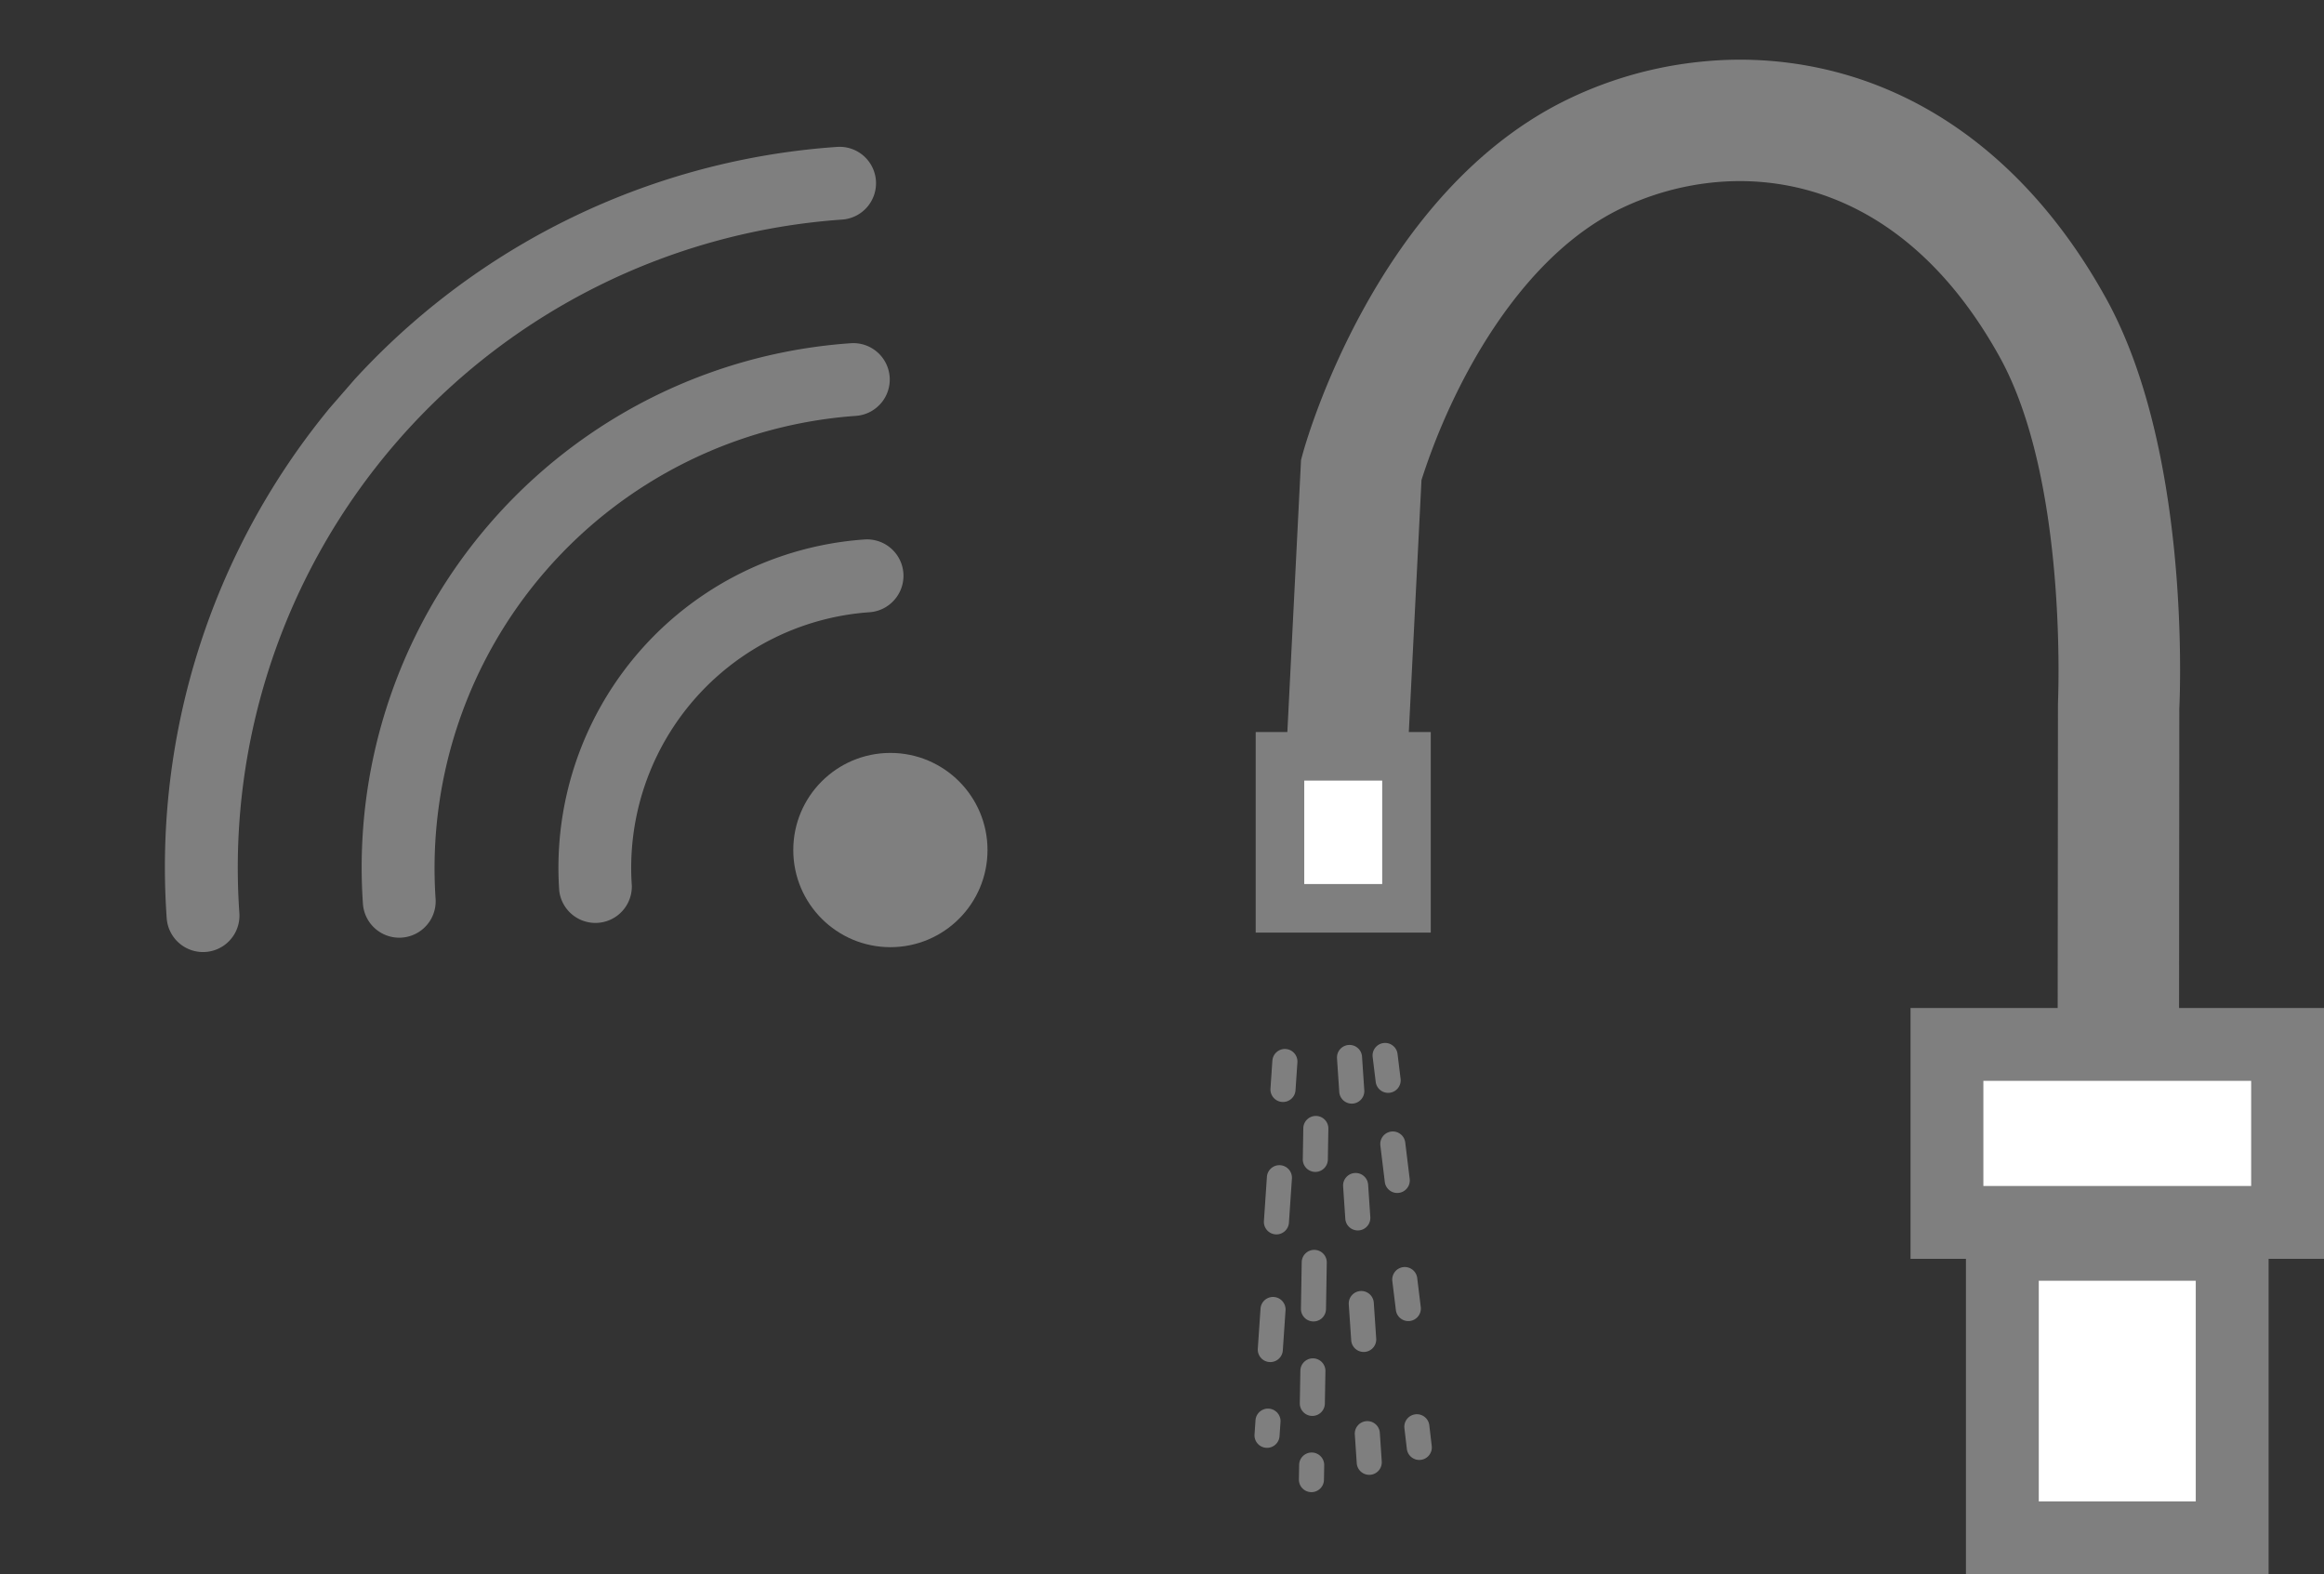 <svg xmlns="http://www.w3.org/2000/svg" xmlns:xlink="http://www.w3.org/1999/xlink" width="95.722" height="64.833" viewBox="0 0 95.722 64.833"><rect x="0" y="0" width="95.722" height="64.833" fill="#333333" stroke="none"/><defs><clipPath id="a"><rect width="42.965" height="22.737" transform="translate(0 0)" fill="none" stroke="#7f7f7f" stroke-width="1"/></clipPath></defs><g transform="translate(-1155.326 -1439.992)"><g transform="translate(1206.997 1482.945)"><path d="M31.694,246.1l-.04.583a.516.516,0,0,0,1.03.07l.04-.583a.516.516,0,0,0-1.03-.07" transform="translate(-31.653 -230.56)" fill="#7f7f7f"/><path d="M32.419,231.336l-.112,1.649a.516.516,0,0,0,1.03.07l.112-1.649a.516.516,0,1,0-1.03-.07" transform="translate(-32.171 -220.394)" fill="#7f7f7f"/><path d="M33.655,212.552l-.123,1.818a.516.516,0,0,0,1.03.07l.123-1.818a.516.516,0,0,0-1.03-.07" transform="translate(-33.144 -207.037)" fill="#7f7f7f"/><path d="M34.922,196.479l-.078,1.15a.516.516,0,0,0,1.031.07l.078-1.15a.516.516,0,0,0-1.03-.07" transform="translate(-34.186 -195.75)" fill="#7f7f7f"/><path d="M40.547,254.929l-.01.6a.516.516,0,0,0,1.032.018l.01-.6a.516.516,0,1,0-1.032-.018" transform="translate(-38.708 -237.555)" fill="#7f7f7f"/><path d="M40.743,240.427l-.023,1.339a.516.516,0,1,0,1.032.017l.023-1.338a.516.516,0,0,0-1.032-.018" transform="translate(-38.854 -226.931)" fill="#7f7f7f"/><path d="M40.976,224.466l-.032,1.916a.516.516,0,0,0,1.032.018l.032-1.916a.516.516,0,0,0-1.032-.018" transform="translate(-39.031 -215.438)" fill="#7f7f7f"/><path d="M41.333,205.761l-.021,1.273a.516.516,0,0,0,1.032.017l.021-1.273a.516.516,0,1,0-1.032-.017" transform="translate(-39.323 -202.248)" fill="#7f7f7f"/><path d="M51.722,248.691l.079,1.18a.516.516,0,1,0,1.03-.07l-.079-1.18a.516.516,0,1,0-1.03.07" transform="translate(-47.59 -232.566)" fill="#7f7f7f"/><path d="M50.51,230.712l.1,1.478a.516.516,0,0,0,1.03-.069l-.1-1.478a.516.516,0,0,0-1.03.069" transform="translate(-46.627 -219.946)" fill="#7f7f7f"/><path d="M49.382,213.951l.09,1.334a.516.516,0,0,0,1.03-.07l-.09-1.334a.516.516,0,0,0-1.03.07" transform="translate(-45.732 -208.045)" fill="#7f7f7f"/><path d="M48.154,195.74l.093,1.384a.516.516,0,0,0,1.031-.069l-.093-1.384a.516.516,0,0,0-1.03.069" transform="translate(-44.756 -195.108)" fill="#7f7f7f"/><path d="M61.634,247.339l.1.85a.516.516,0,0,0,1.025-.125l-.1-.85a.516.516,0,1,0-1.025.125" transform="translate(-55.459 -231.47)" fill="#7f7f7f"/><path d="M59.215,227.547l.146,1.193a.516.516,0,0,0,1.025-.125l-.146-1.193a.516.516,0,0,0-1.025.125" transform="translate(-53.538 -217.74)" fill="#7f7f7f"/><path d="M56.822,207.985l.183,1.5a.516.516,0,0,0,1.025-.125l-.183-1.5a.516.516,0,0,0-1.025.125" transform="translate(-51.638 -203.761)" fill="#7f7f7f"/><path d="M55.28,195.372l.125,1.022a.516.516,0,0,0,1.025-.125l-.125-1.023a.516.516,0,0,0-1.025.125" transform="translate(-50.413 -194.793)" fill="#7f7f7f"/></g><path d="M0,0H14.03V7.33H0Z" transform="translate(1235.518 1483.005)" fill="#fff"/><path d="M-1.5-1.5H15.53V8.83H-1.5Zm14.03,3H1.5V5.83H12.53Z" transform="translate(1235.518 1483.005)" fill="#7f7f7f"/><path d="M0,0H9.466V12.087H0Z" transform="translate(1237.8 1491.238)" fill="#fff"/><path d="M-1.5-1.5H10.966V13.587H-1.5Zm9.466,3H1.5v9.087H7.966Z" transform="translate(1237.8 1491.238)" fill="#7f7f7f"/><path d="M83.743,49.248l-5,0,.014-15.228,0-.064c0-.089.433-9.171-2.4-14.288-4.374-7.9-11.1-8.247-15.537-6.147-3.023,1.432-5.124,4.437-6.355,6.705a26.421,26.421,0,0,0-1.923,4.508l-.752,14.953L46.8,39.431l.781-15.525.072-.262C47.773,23.2,50.7,12.777,58.682,9a16.345,16.345,0,0,1,5.341-1.491,15.66,15.66,0,0,1,5.955.52c4.4,1.265,8.118,4.451,10.755,9.214,3.42,6.176,3.069,15.905,3.023,16.9Z" transform="translate(1161.333 1435.027)" fill="#7f7f7f"/><path d="M0,0H5.211V6.26H0Z" transform="translate(1208.046 1471.14)" fill="#fff"/><path d="M-1-1H6.211V7.26H-1ZM4.211,1H1V5.26H4.211Z" transform="translate(1208.046 1471.14)" fill="#7f7f7f"/><g transform="translate(5 41)"><g transform="translate(1150.326 1431.418) rotate(-49)"><g clip-path="url(#a)"><path d="M41.465,11.277a1.5,1.5,0,0,1-1.061-.439,26.76,26.76,0,0,0-37.844,0A1.5,1.5,0,0,1,.439,8.716a29.736,29.736,0,0,1,42.086,0,1.5,1.5,0,0,1-1.061,2.561Z" fill="#7f7f7f"/><path d="M35.734,17.007a1.5,1.5,0,0,1-1.061-.439,18.677,18.677,0,0,0-26.383,0,1.5,1.5,0,0,1-2.121-2.121,21.639,21.639,0,0,1,30.625,0,1.5,1.5,0,0,1-1.061,2.561Z" fill="#7f7f7f"/><path d="M30,22.737a1.5,1.5,0,0,1-1.061-.439,10.551,10.551,0,0,0-14.923,0A1.5,1.5,0,0,1,11.9,20.176a13.551,13.551,0,0,1,19.165,0A1.5,1.5,0,0,1,30,22.737Z" fill="#7f7f7f"/></g></g><circle cx="4" cy="4" r="4" transform="translate(1183 1430)" fill="#7f7f7f"/></g></g></svg>